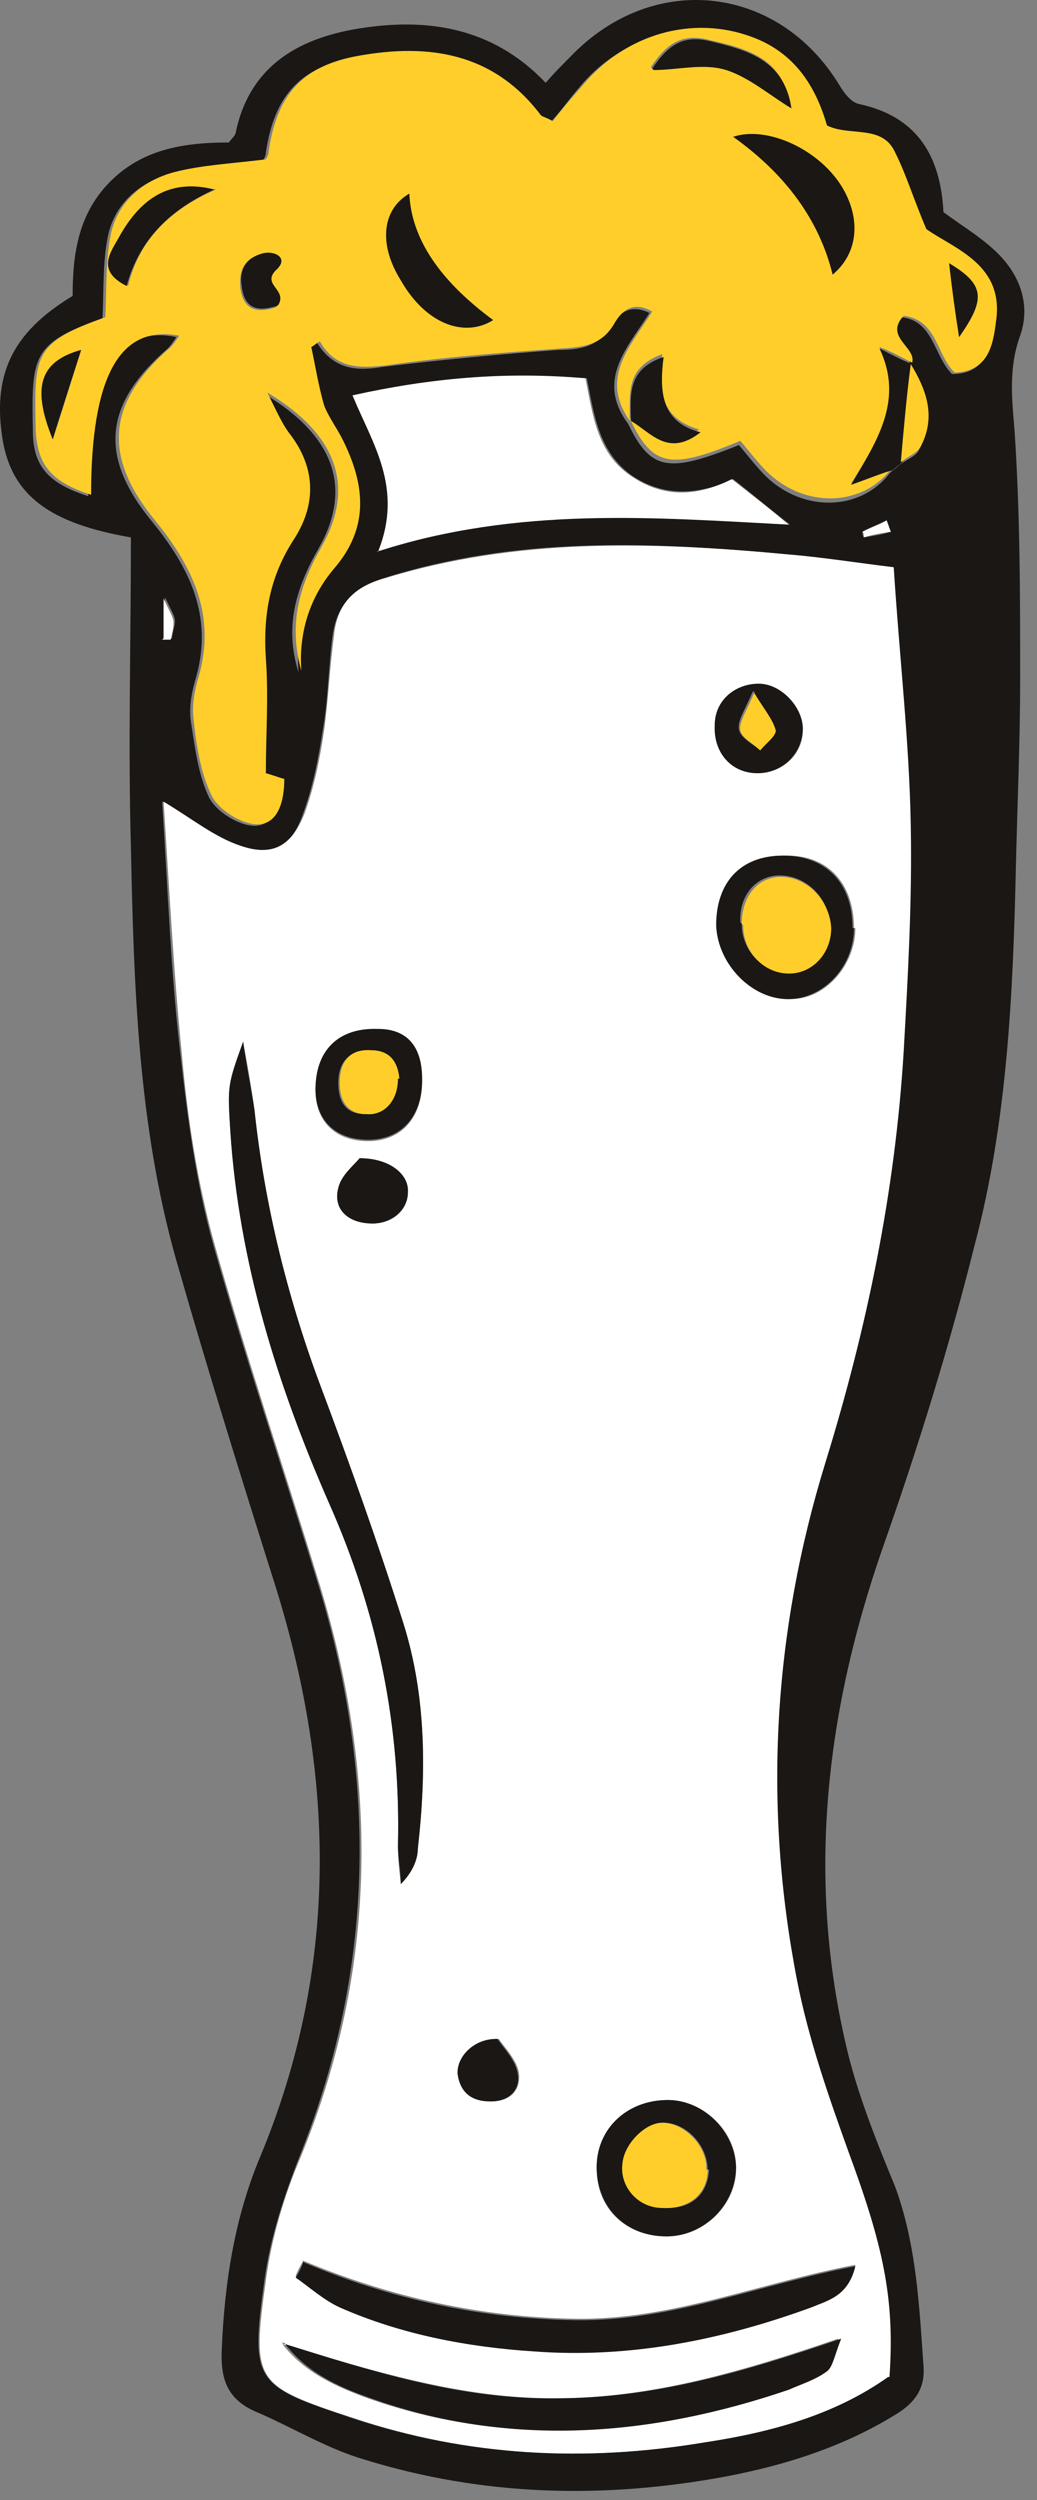 <svg xmlns="http://www.w3.org/2000/svg" width="73" height="176" viewBox="0 0 73 176" fill="none"><rect x="0" y="0" width="73" height="176" fill="#808080" stroke="none"/><path d="M9.214 37.831C3.414 36.831 0.914 34.831 0.214 31.131C-0.586 26.431 0.814 23.431 5.114 20.831C5.114 17.831 5.514 14.931 7.914 12.631C10.214 10.431 13.114 10.031 16.114 10.031C16.314 9.731 16.614 9.531 16.614 9.231C17.614 4.631 21.014 2.731 25.114 2.031C29.914 1.231 34.614 1.831 38.414 5.831C39.014 5.131 39.614 4.531 40.214 3.931C46.014 -2.069 54.814 -1.069 59.114 6.031C59.414 6.531 59.914 7.231 60.514 7.331C64.614 8.231 66.214 11.031 66.414 14.931C67.614 15.831 68.814 16.531 69.914 17.531C71.714 19.131 72.614 21.331 71.814 23.631C71.014 25.831 71.214 27.931 71.414 30.231C71.814 36.131 71.814 41.931 71.814 47.831C71.814 52.231 71.614 56.631 71.514 61.031C71.314 69.931 70.914 78.931 68.614 87.631C66.814 94.831 64.614 101.931 62.114 109.031C58.014 120.831 56.714 132.831 59.814 145.031C60.614 148.031 61.814 151.031 63.014 153.931C64.514 158.031 64.714 162.331 65.014 166.631C65.114 168.131 64.414 169.131 63.114 169.931C59.414 172.231 55.314 173.531 51.114 174.331C42.514 175.931 34.014 175.731 25.614 173.131C22.914 172.331 20.514 170.831 17.914 169.731C15.914 168.831 15.514 167.331 15.614 165.331C15.814 160.631 16.514 156.131 18.314 151.831C23.814 138.631 23.614 125.231 19.414 111.731C17.014 104.131 14.614 96.431 12.414 88.731C9.714 79.231 9.414 69.331 9.214 59.531C9.014 52.431 9.214 45.331 9.214 38.031V37.831ZM64.014 25.631C64.314 24.531 62.014 23.831 63.414 22.331C65.714 22.531 65.714 25.031 67.014 26.331C69.514 26.331 69.714 24.331 69.914 22.731C70.414 18.731 67.014 17.531 65.014 16.231C64.214 14.031 63.614 12.431 62.814 10.831C61.814 8.831 59.614 9.731 58.014 8.931C57.214 6.031 55.714 3.831 52.814 2.731C48.614 1.131 43.714 2.531 40.714 6.231C40.014 7.031 39.414 7.931 38.714 8.631C38.214 8.331 37.914 8.231 37.814 8.131C34.514 3.831 30.014 3.131 25.014 4.031C21.114 4.731 19.314 6.731 18.714 10.731C18.714 11.131 18.314 11.531 18.414 11.331C16.014 11.631 14.014 11.731 12.014 12.231C9.814 12.831 8.114 14.331 7.614 16.531C7.214 18.431 7.314 20.431 7.214 22.431C2.214 24.131 2.214 25.131 2.314 30.331C2.314 32.831 3.414 34.031 6.214 34.931C6.214 26.531 8.214 22.831 12.414 23.731C12.214 24.031 12.014 24.331 11.814 24.531C7.314 28.431 6.914 32.131 10.714 36.731C13.314 39.931 15.014 43.331 13.814 47.631C13.514 48.631 13.314 49.631 13.414 50.631C13.714 52.531 13.914 54.431 14.714 56.131C15.214 57.131 16.814 58.131 17.914 58.131C19.414 58.131 19.714 56.431 19.814 54.931C19.314 54.831 18.914 54.631 18.514 54.531C18.514 51.831 18.614 49.131 18.514 46.431C18.314 43.431 18.914 40.631 20.514 38.031C22.114 35.531 22.014 32.931 20.114 30.531C19.614 29.931 19.314 29.131 18.614 27.731C23.614 30.731 24.814 34.431 22.414 38.631C20.814 41.431 20.014 44.131 21.014 47.331C20.814 44.631 21.614 42.131 23.314 40.131C25.814 37.131 25.514 34.131 23.914 31.031C23.514 30.231 22.914 29.531 22.614 28.631C22.214 27.331 22.014 25.931 21.714 24.531C21.914 24.431 22.114 24.231 22.314 24.131C23.514 26.031 25.114 26.131 26.914 25.831C31.014 25.331 35.214 24.931 39.314 24.631C40.814 24.631 42.114 24.431 43.014 22.931C43.514 22.131 44.314 21.331 45.714 22.031C44.214 24.431 41.914 26.731 44.214 29.831C45.814 33.131 47.014 33.331 52.014 31.331C52.614 32.031 53.214 32.831 53.914 33.531C56.614 36.131 60.614 35.931 62.614 33.331C62.814 33.131 63.114 32.931 63.314 32.731C63.814 32.331 64.514 32.131 64.714 31.631C65.814 29.531 65.014 27.631 64.014 25.831V25.631ZM62.514 167.331C62.914 161.731 62.014 157.931 59.614 151.431C58.114 147.531 56.814 143.531 56.014 139.431C53.614 127.131 54.314 114.931 58.014 102.931C60.914 93.531 62.914 83.931 63.514 74.031C63.814 68.731 64.114 63.431 64.014 58.131C63.914 52.131 63.214 46.231 62.814 39.931C60.214 39.631 57.814 39.231 55.414 39.031C45.814 38.131 36.314 37.731 26.914 40.731C24.814 41.431 23.714 42.631 23.414 44.731C23.114 46.931 23.114 49.231 22.714 51.431C22.414 53.431 22.014 55.431 21.314 57.331C20.514 59.631 19.214 60.331 16.814 59.531C15.014 58.931 13.514 57.631 11.414 56.431C11.814 62.531 12.014 68.431 12.714 74.331C13.214 78.831 13.814 83.331 15.014 87.631C17.214 95.431 19.814 103.131 22.214 110.931C26.514 124.631 26.514 138.231 21.114 151.731C20.014 154.531 19.014 157.531 18.614 160.531C17.614 167.731 17.914 167.931 24.814 170.231C32.914 172.931 41.214 173.331 49.514 171.931C54.114 171.131 58.514 170.031 62.414 167.331H62.514ZM26.614 38.831C36.614 35.531 46.114 36.331 55.614 36.931C54.314 35.931 53.014 34.831 51.614 33.731C49.214 34.831 46.714 35.031 44.414 33.431C42.114 31.731 41.814 29.131 41.314 26.631C35.714 26.231 30.314 26.631 24.914 27.831C26.314 31.231 28.514 34.331 26.714 38.831H26.614ZM11.514 44.931C11.714 44.931 11.914 44.931 12.114 44.931C12.114 44.531 12.314 44.131 12.314 43.731C12.314 43.331 12.014 42.931 11.614 42.031V44.831L11.514 44.931ZM62.714 37.431C62.614 37.131 62.514 36.831 62.414 36.631C61.814 36.931 61.214 37.131 60.714 37.431C60.714 37.531 60.714 37.731 60.814 37.831C61.414 37.731 62.114 37.631 62.714 37.431Z" fill="#1A1714"></path><path d="M62.514 167.331C58.714 170.031 54.214 171.231 49.614 171.931C41.214 173.331 33.014 172.931 24.914 170.231C17.914 167.931 17.714 167.731 18.714 160.531C19.114 157.531 20.014 154.531 21.214 151.731C26.714 138.231 26.614 124.631 22.314 110.931C19.914 103.131 17.314 95.431 15.114 87.631C13.914 83.331 13.214 78.831 12.814 74.331C12.214 68.431 11.914 62.431 11.514 56.431C13.514 57.631 15.114 58.931 16.914 59.531C19.214 60.331 20.514 59.531 21.414 57.331C22.114 55.431 22.514 53.431 22.814 51.431C23.114 49.231 23.214 46.931 23.514 44.731C23.714 42.631 24.814 41.331 27.014 40.731C36.414 37.831 45.914 38.131 55.514 39.031C57.914 39.231 60.414 39.631 62.914 39.931C63.314 46.231 64.014 52.231 64.114 58.131C64.214 63.431 63.914 68.731 63.614 74.031C63.014 83.931 61.014 93.531 58.114 102.931C54.414 114.931 53.714 127.131 56.114 139.431C56.914 143.531 58.314 147.531 59.714 151.431C62.114 157.931 63.014 161.731 62.614 167.331H62.514ZM17.114 73.331C16.014 76.331 16.014 76.431 16.214 79.631C16.814 88.831 19.614 97.631 23.214 105.931C26.614 113.631 28.214 121.531 28.014 129.931C28.014 130.831 28.114 131.731 28.214 132.631C29.014 131.831 29.314 130.931 29.414 130.131C30.014 124.831 30.014 119.531 28.414 114.331C26.614 108.631 24.614 103.031 22.514 97.431C20.114 91.131 18.614 84.731 17.914 78.131C17.714 76.731 17.514 75.431 17.114 73.331ZM21.314 159.231C21.114 159.531 20.914 159.931 20.814 160.231C21.814 160.931 22.814 161.831 23.914 162.331C28.314 164.331 32.914 165.131 37.614 165.431C44.314 165.931 50.814 164.731 57.114 162.331C58.314 161.931 59.614 161.531 60.214 159.431C53.414 160.731 47.214 163.331 40.514 163.231C33.914 163.131 27.514 161.731 21.314 159.131V159.231ZM19.814 164.931C21.414 167.031 23.714 168.031 25.914 168.831C35.814 172.331 45.614 171.431 55.314 168.231C56.314 167.931 57.214 167.531 58.014 166.931C58.414 166.631 58.514 165.931 59.014 164.631C52.014 167.031 45.714 168.831 39.014 168.831C32.314 168.831 26.014 166.831 19.614 164.931H19.814ZM51.814 152.531C51.814 150.031 49.514 147.831 47.014 147.831C44.014 147.831 41.814 150.031 42.014 152.931C42.114 155.631 44.214 157.431 46.914 157.431C49.614 157.431 51.914 155.131 51.814 152.531ZM60.114 65.331C60.114 62.131 58.214 60.131 55.214 60.231C52.214 60.231 50.414 62.131 50.514 65.131C50.514 67.931 53.014 70.431 55.714 70.331C58.114 70.331 60.214 67.931 60.214 65.331H60.114ZM29.714 76.031C29.714 73.731 28.714 72.531 26.614 72.531C23.914 72.531 22.314 73.831 22.214 76.531C22.114 78.831 23.514 80.331 25.914 80.331C28.214 80.331 29.714 78.731 29.714 76.131V76.031ZM53.414 48.131C51.714 48.131 50.414 49.331 50.314 51.031C50.214 52.931 51.414 54.331 53.314 54.431C55.114 54.431 56.614 53.031 56.514 51.231C56.514 49.731 54.914 48.131 53.414 48.131ZM25.314 81.531C24.914 82.031 24.014 82.731 23.814 83.631C23.414 85.031 24.614 86.031 26.214 86.131C27.614 86.131 28.714 85.231 28.714 83.931C28.714 82.731 27.514 81.631 25.314 81.531ZM35.014 143.531C33.414 143.531 32.214 144.931 32.314 146.031C32.414 147.331 33.214 147.931 34.614 147.931C36.014 147.931 36.714 147.031 36.514 145.831C36.314 144.931 35.514 144.131 35.114 143.531H35.014Z" fill="white"></path><path d="M44.414 29.731C42.114 26.631 44.414 24.331 45.914 21.931C44.514 21.131 43.714 21.931 43.214 22.831C42.314 24.331 41.014 24.431 39.514 24.531C35.314 24.831 31.214 25.131 27.114 25.731C25.214 25.931 23.614 25.931 22.514 24.031C22.314 24.131 22.114 24.331 21.914 24.431C22.214 25.831 22.414 27.131 22.814 28.531C23.114 29.331 23.714 30.131 24.114 30.931C25.714 34.131 26.014 37.131 23.514 40.031C21.814 42.031 21.014 44.531 21.214 47.231C20.314 44.031 21.014 41.331 22.614 38.531C25.014 34.331 23.814 30.631 18.814 27.631C19.514 29.031 19.814 29.731 20.314 30.431C22.214 32.831 22.314 35.431 20.714 37.931C19.014 40.531 18.514 43.231 18.714 46.331C18.914 49.031 18.714 51.731 18.714 54.431C19.114 54.531 19.614 54.731 20.014 54.831C20.014 56.331 19.614 58.031 18.114 58.031C17.014 58.031 15.414 57.031 14.914 56.031C14.114 54.431 13.814 52.431 13.614 50.531C13.514 49.531 13.714 48.531 14.014 47.531C15.214 43.231 13.514 39.831 10.914 36.631C7.214 32.131 7.514 28.331 12.014 24.431C12.214 24.231 12.414 23.931 12.614 23.631C8.414 22.831 6.414 26.531 6.414 34.831C3.614 33.931 2.614 32.731 2.514 30.231C2.414 25.031 2.314 24.131 7.414 22.331C7.514 20.431 7.414 18.331 7.814 16.431C8.314 14.231 10.014 12.731 12.214 12.131C14.114 11.631 16.114 11.531 18.614 11.231C18.614 11.331 18.914 11.031 18.914 10.631C19.514 6.631 21.314 4.631 25.214 3.931C30.214 3.031 34.714 3.731 38.014 8.031C38.114 8.231 38.414 8.231 38.914 8.531C39.514 7.731 40.214 6.931 40.914 6.131C44.014 2.331 48.814 1.031 53.014 2.631C55.914 3.731 57.414 6.031 58.214 8.831C59.814 9.631 62.114 8.731 63.014 10.731C63.814 12.331 64.314 14.031 65.214 16.131C67.214 17.531 70.714 18.631 70.114 22.631C69.914 24.231 69.614 26.131 67.214 26.231C65.914 25.031 66.014 22.531 63.614 22.231C62.214 23.731 64.514 24.431 64.214 25.531C63.414 25.131 62.714 24.731 61.914 24.431C63.614 28.031 61.914 30.831 59.914 34.031C61.314 33.531 62.014 33.331 62.714 33.031C60.714 35.631 56.714 35.831 54.014 33.231C53.314 32.531 52.714 31.731 52.114 31.031C47.114 33.131 45.914 32.831 44.314 29.431C45.714 30.231 46.914 32.031 49.214 30.231C46.414 29.431 46.314 27.331 46.614 24.931C43.914 25.931 44.414 27.831 44.314 29.531L44.414 29.731ZM58.614 19.331C60.314 17.831 60.614 15.531 59.314 13.231C57.714 10.531 54.014 8.831 51.614 9.631C55.414 12.298 57.747 15.531 58.614 19.331ZM34.714 22.531C30.914 19.731 28.947 16.764 28.814 13.631C26.914 14.831 26.614 17.231 28.214 19.731C30.014 22.731 32.714 23.831 34.714 22.531ZM45.914 4.831C47.614 4.831 49.414 4.431 51.014 4.831C52.714 5.331 54.114 6.531 55.614 7.531C55.214 4.131 52.614 3.431 50.014 2.831C48.114 2.331 47.014 2.931 45.814 4.731L45.914 4.831ZM15.114 13.331C11.814 12.531 9.814 14.131 8.514 16.631C7.914 17.631 6.814 19.031 9.014 20.131C9.814 16.831 12.014 14.731 15.214 13.331H15.114ZM3.714 30.931C4.414 28.831 5.014 26.831 5.714 24.631C2.814 25.531 2.214 27.231 3.714 30.931ZM19.514 21.531C20.114 20.331 18.214 20.131 19.414 19.031C20.314 18.231 19.214 17.731 18.414 17.931C17.214 18.131 16.814 19.031 16.914 20.231C17.114 21.931 18.214 22.031 19.414 21.631L19.514 21.531ZM67.514 23.731C69.414 21.031 69.314 20.031 66.814 18.531C67.014 20.231 67.314 21.831 67.514 23.731Z" fill="#FFCE2B"></path><path d="M26.614 38.831C28.414 34.331 26.214 31.231 24.814 27.831C30.214 26.631 35.514 26.131 41.214 26.631C41.714 29.131 42.014 31.831 44.314 33.431C46.714 35.131 49.114 34.931 51.514 33.731C52.914 34.831 54.214 35.831 55.514 36.931C46.014 36.431 36.514 35.631 26.514 38.831H26.614Z" fill="white"></path><path d="M62.714 33.131C62.014 33.331 61.314 33.631 59.914 34.131C61.814 30.931 63.614 28.131 61.914 24.531C62.714 24.931 63.414 25.331 64.214 25.631C64.014 27.931 63.814 30.231 63.514 32.531C63.314 32.731 63.014 32.931 62.814 33.131H62.714Z" fill="#1A1714"></path><path d="M63.414 32.531C63.614 30.231 63.814 27.931 64.114 25.631C65.214 27.431 65.914 29.331 64.814 31.431C64.514 31.931 63.914 32.131 63.414 32.531Z" fill="#FFCE2B"></path><path d="M11.514 44.931V42.131C11.914 43.031 12.214 43.431 12.214 43.831C12.214 44.231 12.114 44.631 12.014 45.031C11.814 45.031 11.614 45.031 11.414 45.031L11.514 44.931Z" fill="white"></path><path d="M62.714 37.431C62.114 37.531 61.414 37.631 60.814 37.831C60.814 37.731 60.814 37.531 60.714 37.431C61.314 37.131 61.914 36.931 62.414 36.631C62.514 36.931 62.614 37.231 62.714 37.431Z" fill="white"></path><path d="M17.114 73.331C17.414 75.431 17.714 76.731 17.914 78.131C18.614 84.731 20.214 91.231 22.514 97.431C24.614 103.031 26.614 108.631 28.414 114.331C30.014 119.431 30.014 124.831 29.414 130.131C29.414 130.931 29.014 131.831 28.214 132.631C28.214 131.731 28.014 130.831 28.014 129.931C28.214 121.531 26.614 113.631 23.214 105.931C19.514 97.531 16.814 88.831 16.214 79.631C16.014 76.431 16.014 76.431 17.114 73.331Z" fill="#1A1714"></path><path d="M21.314 159.231C27.414 161.831 33.814 163.231 40.514 163.331C47.214 163.431 53.414 160.831 60.214 159.531C59.714 161.631 58.314 161.931 57.114 162.431C50.814 164.731 44.314 166.031 37.614 165.531C32.914 165.231 28.214 164.331 23.914 162.431C22.814 161.931 21.814 161.031 20.814 160.331C21.014 160.031 21.214 159.631 21.314 159.331V159.231Z" fill="#1A1714"></path><path d="M19.814 164.931C26.214 166.931 32.414 168.931 39.214 168.831C45.914 168.831 52.214 167.031 59.214 164.631C58.714 165.931 58.614 166.631 58.214 166.931C57.414 167.531 56.414 167.831 55.514 168.231C45.814 171.531 35.914 172.331 26.114 168.831C23.814 168.031 21.614 167.031 20.014 164.931H19.814Z" fill="#1A1714"></path><path d="M51.814 152.531C51.814 155.131 49.614 157.431 46.914 157.431C44.214 157.431 42.214 155.631 42.014 152.931C41.814 150.031 44.014 147.831 47.014 147.831C49.514 147.831 51.714 150.031 51.814 152.531ZM49.814 152.731C49.814 151.031 48.314 149.431 46.714 149.431C45.514 149.431 44.014 151.031 43.914 152.331C43.714 153.931 45.014 155.331 46.714 155.431C48.614 155.531 49.814 154.531 49.914 152.731H49.814Z" fill="#1A1714"></path><path d="M60.114 65.331C60.114 67.931 58.114 70.231 55.614 70.331C53.014 70.431 50.514 67.931 50.414 65.131C50.414 62.131 52.114 60.231 55.114 60.231C58.114 60.231 60.014 62.131 60.014 65.331H60.114ZM52.214 65.031C52.214 67.031 53.814 68.531 55.614 68.431C57.214 68.431 58.514 66.931 58.414 65.231C58.414 63.231 56.714 61.531 54.714 61.631C53.114 61.731 52.014 63.131 52.114 64.931L52.214 65.031Z" fill="#1A1714"></path><path d="M29.714 76.031C29.714 78.631 28.214 80.231 25.914 80.231C23.514 80.231 22.114 78.731 22.214 76.431C22.314 73.831 23.914 72.331 26.614 72.431C28.714 72.431 29.714 73.731 29.714 75.931V76.031ZM28.014 75.931C28.014 74.831 27.414 73.931 26.014 73.931C24.614 73.931 23.814 74.731 23.814 76.231C23.814 77.531 24.314 78.431 25.714 78.431C26.914 78.431 27.914 77.431 27.914 75.931H28.014Z" fill="#1A1714"></path><path d="M53.414 48.131C54.914 48.131 56.414 49.631 56.514 51.231C56.514 53.031 55.114 54.431 53.314 54.431C51.514 54.431 50.214 53.031 50.314 51.031C50.314 49.331 51.714 48.131 53.414 48.131ZM53.014 48.631C52.414 50.031 51.914 50.731 52.014 51.331C52.114 51.931 52.914 52.331 53.414 52.731C53.814 52.231 54.614 51.731 54.514 51.331C54.414 50.631 53.814 49.931 52.914 48.531L53.014 48.631Z" fill="#1A1714"></path><path d="M25.314 81.531C27.514 81.531 28.814 82.731 28.714 83.931C28.714 85.131 27.614 86.131 26.214 86.131C24.514 86.131 23.414 85.131 23.814 83.631C24.014 82.731 24.914 82.031 25.314 81.531Z" fill="#1A1714"></path><path d="M35.014 143.531C35.414 144.131 36.214 144.931 36.414 145.831C36.714 147.031 35.914 147.931 34.514 147.931C33.214 147.931 32.414 147.331 32.214 146.031C32.114 144.831 33.314 143.531 34.914 143.531H35.014Z" fill="#1A1714"></path><path d="M58.614 19.331C57.681 15.531 55.348 12.298 51.614 9.631C54.014 8.831 57.714 10.531 59.314 13.231C60.614 15.431 60.414 17.831 58.614 19.331Z" fill="#1A1714"></path><path d="M34.714 22.531C32.614 23.831 29.914 22.731 28.214 19.731C26.614 17.131 26.914 14.731 28.814 13.631C28.948 16.764 30.914 19.731 34.714 22.531Z" fill="#1A1714"></path><path d="M45.914 4.831C47.114 3.031 48.214 2.431 50.114 2.931C52.614 3.531 55.214 4.231 55.714 7.631C54.214 6.731 52.714 5.431 51.114 4.931C49.514 4.431 47.714 4.931 46.014 4.931L45.914 4.831Z" fill="#1A1714"></path><path d="M15.114 13.331C12.014 14.731 9.814 16.831 8.914 20.131C6.714 19.031 7.814 17.731 8.414 16.631C9.814 14.131 11.814 12.531 15.014 13.331H15.114Z" fill="#1A1714"></path><path d="M44.414 29.731C44.414 28.031 44.014 26.031 46.714 25.131C46.414 27.531 46.514 29.731 49.314 30.431C47.014 32.231 45.814 30.431 44.414 29.631V29.731Z" fill="#1A1714"></path><path d="M3.714 30.931C2.214 27.231 2.814 25.431 5.714 24.631C5.014 26.831 4.314 28.931 3.714 30.931Z" fill="#1A1714"></path><path d="M19.514 21.531C18.214 21.931 17.214 21.831 17.014 20.131C16.814 19.031 17.314 18.131 18.514 17.831C19.314 17.631 20.314 18.131 19.514 18.931C18.314 20.031 20.214 20.331 19.614 21.431L19.514 21.531Z" fill="#1A1714"></path><path d="M67.514 23.731C67.214 21.831 67.014 20.331 66.814 18.531C69.314 20.031 69.414 21.031 67.514 23.731Z" fill="#1A1714"></path><path d="M49.814 152.731C49.814 154.431 48.514 155.531 46.614 155.431C44.914 155.431 43.614 153.931 43.814 152.331C43.914 150.931 45.414 149.431 46.614 149.431C48.214 149.431 49.814 151.131 49.714 152.731H49.814Z" fill="#FFCE2B"></path><path d="M52.214 65.031C52.214 63.231 53.214 61.831 54.814 61.731C56.714 61.631 58.414 63.331 58.514 65.331C58.514 67.031 57.314 68.431 55.714 68.531C53.914 68.631 52.314 67.131 52.314 65.131L52.214 65.031Z" fill="#FFCE2B"></path><path d="M28.014 75.931C28.014 77.531 27.014 78.531 25.814 78.431C24.414 78.431 23.914 77.431 23.914 76.231C23.914 74.631 24.714 73.831 26.114 73.931C27.514 73.931 28.014 74.831 28.114 75.931H28.014Z" fill="#FFCE2B"></path><path d="M53.014 48.631C53.814 50.031 54.414 50.631 54.614 51.431C54.614 51.831 53.914 52.331 53.514 52.831C53.014 52.331 52.214 51.931 52.114 51.431C52.014 50.831 52.514 50.131 53.114 48.731L53.014 48.631Z" fill="#FFCE2B"></path></svg>